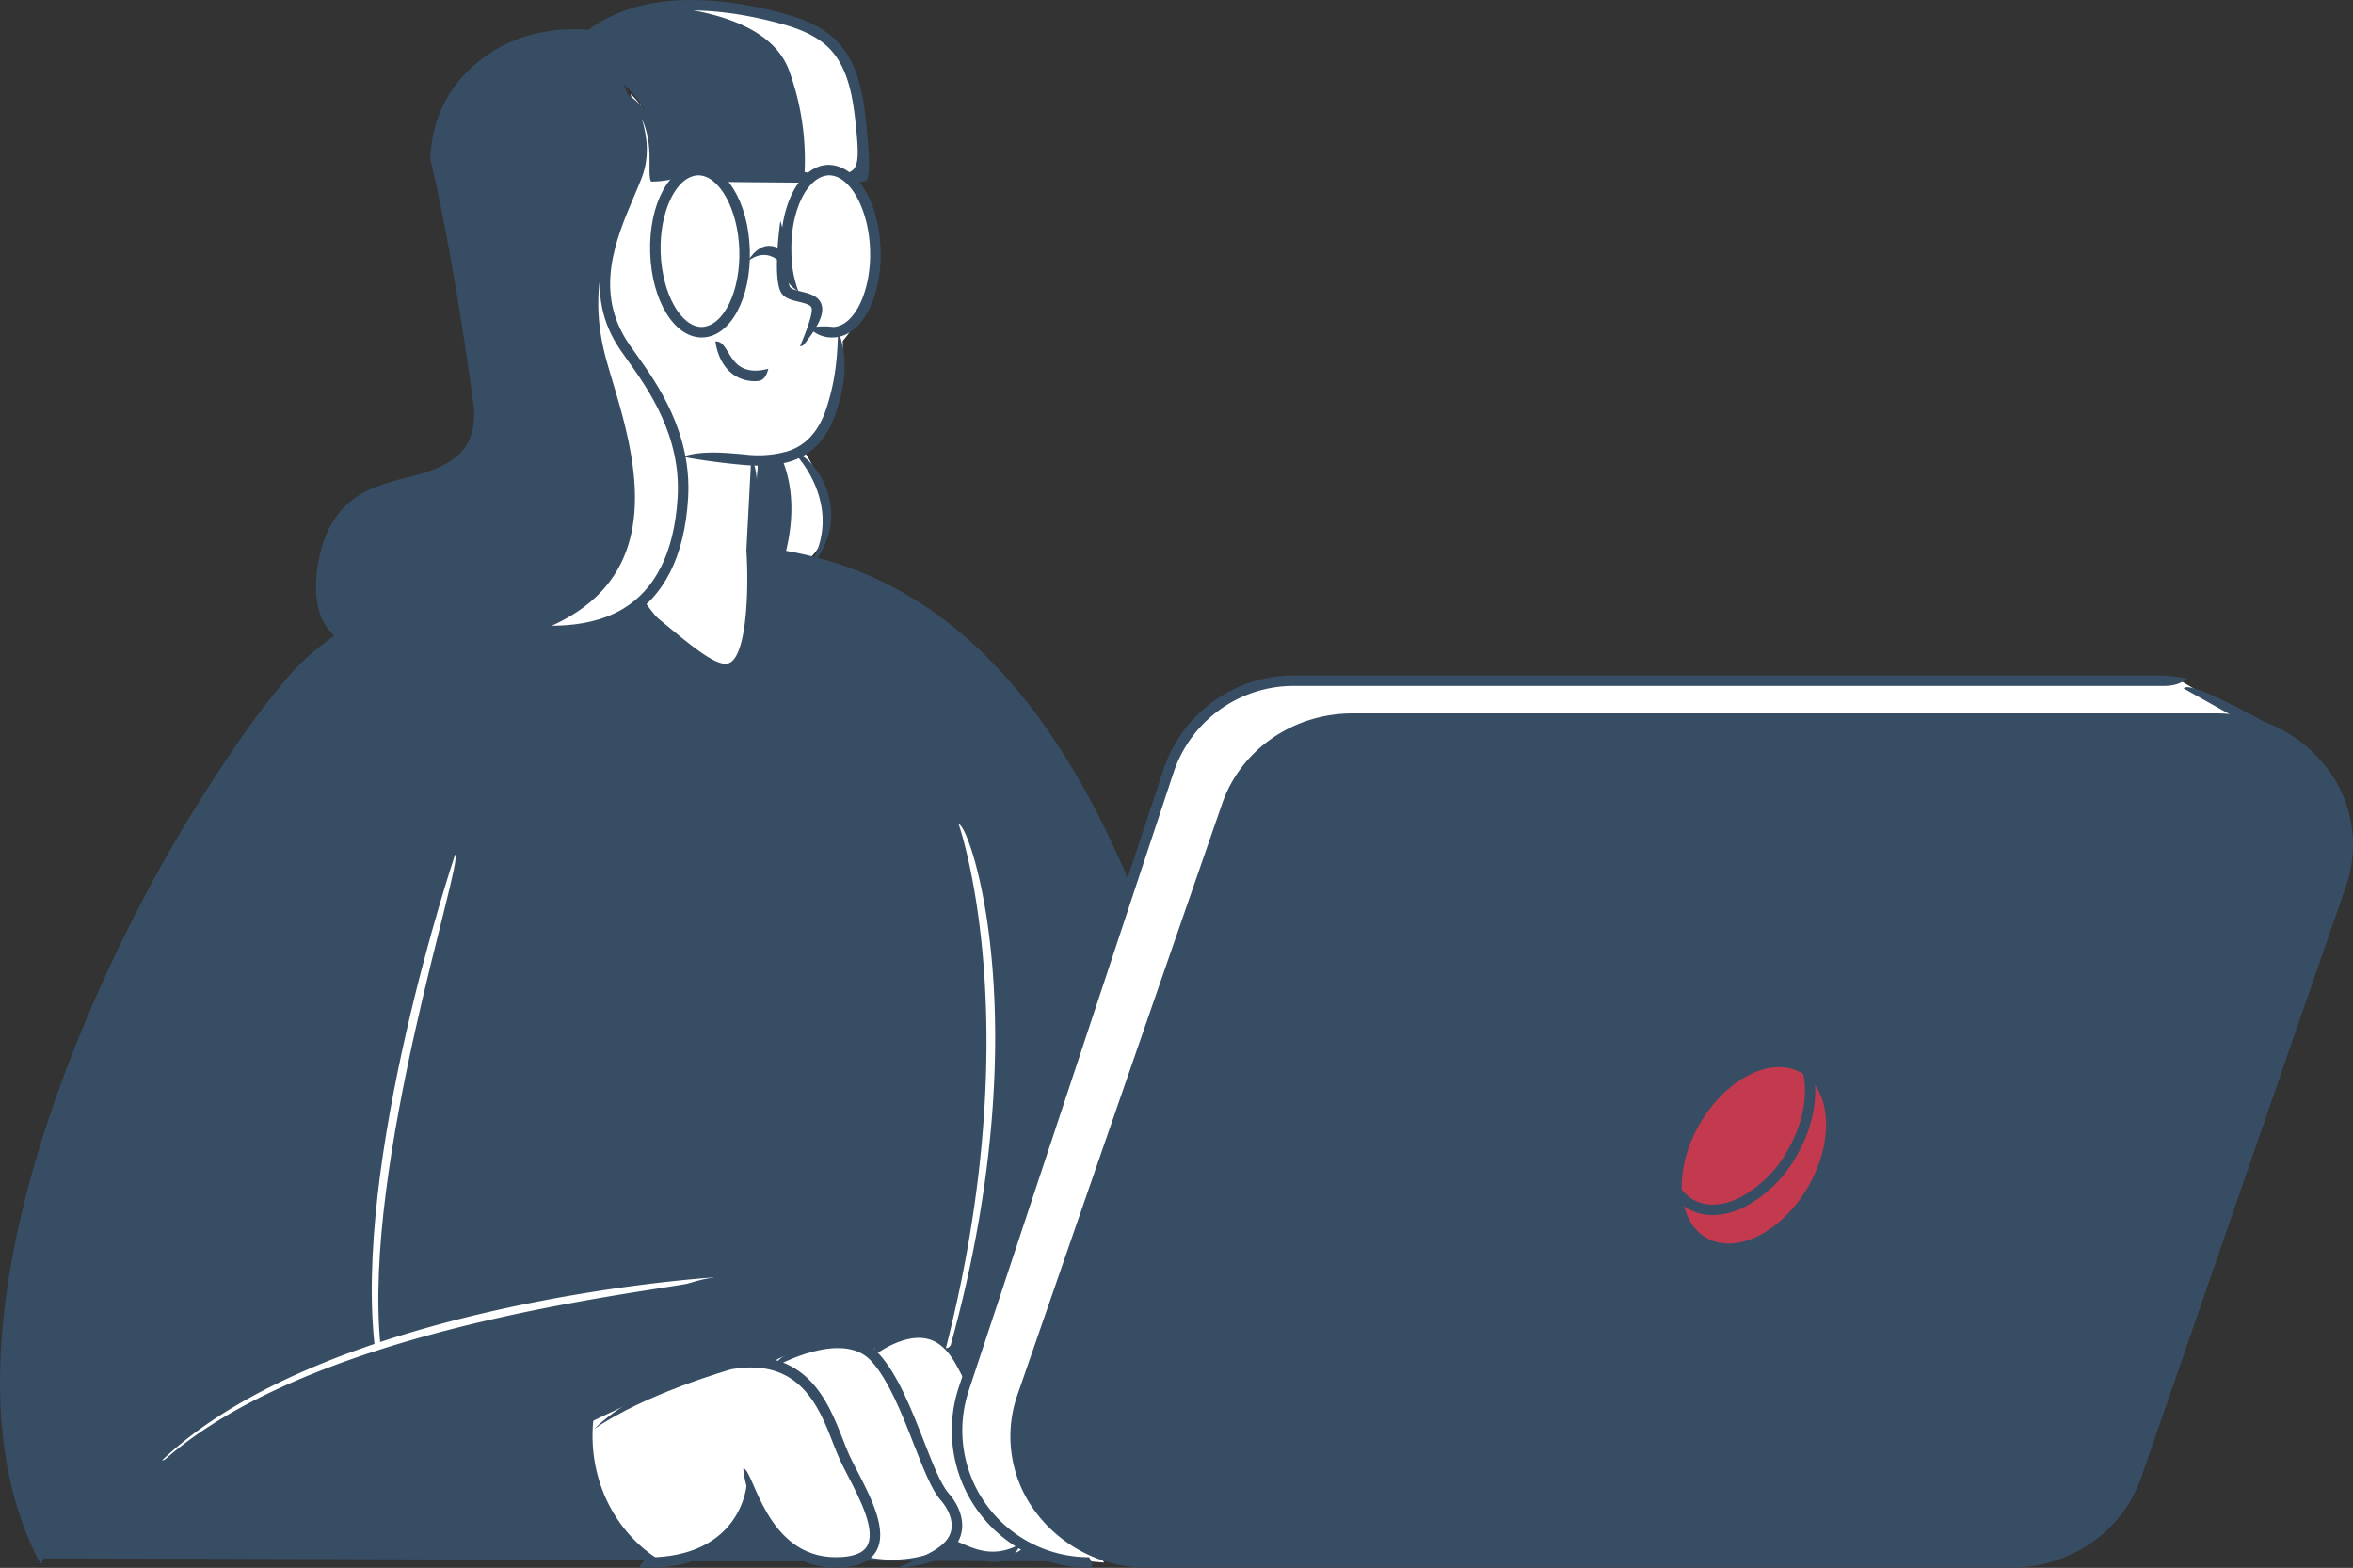 <svg xmlns="http://www.w3.org/2000/svg" xmlns:xlink="http://www.w3.org/1999/xlink" width="636.979" height="424.445" viewBox="0 0 636.979 424.445">
  <rect x="0" y="0" width="636.979" height="424.445" fill="#333333" stroke="none"/>
  <defs>
    <clipPath id="clip-path">
      <rect id="Rectangle_39" data-name="Rectangle 39" width="636.979" height="424.445" fill="none"/>
    </clipPath>
  </defs>
  <g id="Group_55" data-name="Group 55" transform="translate(185)">
    <g id="Group_54" data-name="Group 54" transform="translate(-185)" clip-path="url(#clip-path)">
      <path id="Path_25" data-name="Path 25" d="M110.957,127.592S87.888,136.7,74.538,155.278,30.921,217.907,21.5,249.368,2.339,296.13,1.612,323.581,1.647,374.6,10.5,388.019l279.307.818,14.559-182.466s-18.4-41.933-37.961-60.869-44.543-31.153-63.147-30.432Z" transform="translate(0.413 33.851)" fill="#364d64"/>
      <path id="Path_26" data-name="Path 26" d="M248.186,378.742H481.873c15.4,0,29.065-9.443,33.908-23.431l55.425-160.054c7.661-22.125-9.554-44.933-33.908-44.933H303.606c-15.4,0-29.064,9.443-33.908,23.426l-55.42,160.059c-7.661,22.125,9.55,44.933,33.908,44.933" transform="translate(62.511 44.234)" fill="#364d64"/>
      <path id="Path_27" data-name="Path 27" d="M191.087,41.384s6.334,6.769,7.865,15.116a36.659,36.659,0,0,1-7.993,30.028s1.06,32.751-22.9,32.32l-1.7,25.982s2.643,29.469-6.374,30.4-22.51-17.913-22.51-17.913,10.349-13.7,10.015-25.962-.163-20.968-10.794-36.4-11.679-26.2-9.135-32.259,8.4-20.3,8.65-24.564-2.664-18.465-2.664-18.465,5.167,4.659,5.842,10.179a65.838,65.838,0,0,1,.133,11.71l12.781-.542Z" transform="translate(37.194 5.787)" fill="#fff"/>
      <path id="Path_28" data-name="Path 28" d="M123.763,302.893s31.563-15.4,38.434-15.736,10.667-.4,10.667-.4,11.823-9.387,26.289-2.664c0,0,7.455-6.277,14.977-5.233s11.783,9.7,11.783,9.7-3.713,13.11-3.042,18.439,4.772,23.114,18.4,29.516c0,0-5.47,7-18.444-1.264a33.373,33.373,0,0,1-24.64,4.188s-8.331,2.586-13.375.743a25.789,25.789,0,0,1-11.215-7.993c-1.976-2.693-6.308-12.152-6.308-12.152s-.871,20.944-26.09,20.047c0,0-8.97-3.313-14.537-15.519s-2.9-21.666-2.9-21.666" transform="translate(36.231 82.021)" fill="#fff"/>
      <path id="Path_29" data-name="Path 29" d="M356.6,238.616c-7.117,12.325-6.313,26.119,1.8,30.8s20.457-1.516,27.579-13.846,6.308-26.119-1.8-30.8-20.462,1.516-27.581,13.846" transform="translate(103.504 65.681)" fill="#c33a4e"/>
      <path id="Path_30" data-name="Path 30" d="M91.622,160.976s36,16.652,54.666,5.7,19.7-27.282,18.91-39.664S153.7,98.32,149.007,91.848s-5.643-13.908-4-23.831,8.12-16.591,8.647-24.564-4.494-21.076-4.494-21.076,7.671,6.5,7.813,14.168-.005,10.333-.005,10.333l7.316.7s2.284-2.581,4.259-2.761,6.807,3.682,6.807,3.682l23.346-.922s4.53-2.893,7.183-1.884a39.193,39.193,0,0,1,4.259,1.884l3.273.057s.819-18.108-2.283-26.525-6.175-14.85-22.5-17.416-32.762-4.481-47.96,4.86c0,0-39.776-2.863-42.476,32.131,0,0,7.9,44.692,9.867,57.258s4.87,24.481-7.538,28.716-27.446,5.812-31.312,19.955S66.98,166.813,72.8,171.6Z" transform="translate(19.748 0.467)" fill="#364d64"/>
      <path id="Path_31" data-name="Path 31" d="M158.95,96.844l-1.588,24.287,14.779,2.806s6.313-4.28,5.222-13.543a37.309,37.309,0,0,0-5.939-15.947s-9.878,4.219-12.474,2.4" transform="translate(46.305 27.792)" fill="#364d64"/>
      <path id="Path_32" data-name="Path 32" d="M122.831,306.092,154.3,291.754s14.814-3.979,18.649-1.8c0,0,11.459-7.415,24.205-3.933a36.942,36.942,0,0,0-11.49-10.722c-7.4-4.307-21.538-9.284-30.688-6.729s-28.752,10.574-32.147,37.523" transform="translate(36.144 78.823)" fill="#364d64"/>
      <path id="Path_33" data-name="Path 33" d="M144.757,330.946h31.762s-12.919-9.069-15.074-19.167c0,0-9.556,16.924-16.688,19.167" transform="translate(42.596 91.743)" fill="#364d64"/>
      <path id="Path_34" data-name="Path 34" d="M547.938,152.232l-16.693-9.8H296.754s-27.333-4.444-39.423,24.487L202.617,332.036s-15.526,45.487,37.241,49.143c.36-1.562-22.065-11.665-23.594-29.756s16.953-60.095,16.953-60.095L275.4,170.358s14.9-17.7,28.716-17.639Z" transform="translate(58.995 41.839)" fill="#fff"/>
      <path id="Path_35" data-name="Path 35" d="M176.723,47.574s4.531-2.893,7.183-1.884a39.158,39.158,0,0,1,4.261,1.884l3.272.057s.819-18.107-2.283-26.524S182.98,6.256,166.65,3.691c-8.321-1.306-16.662-2.437-24.86-2,12.479,1.663,26.365,6.078,30.216,17.251a70.32,70.32,0,0,1,4,28.66Z" transform="translate(41.723 0.469)" fill="#fff"/>
      <path id="Path_36" data-name="Path 36" d="M151.727,113.066c-.783-12.386-11.5-28.695-16.191-35.168s-5.643-13.908-4-23.831a31.576,31.576,0,0,1,1.342-5.075c-.041,0-7.292,12.264-2.5,31.916,4.372,17.932,23.544,59.823-17.482,75.416,7.24.471,14.352-.327,19.924-3.6,18.67-10.947,19.693-27.282,18.91-39.664" transform="translate(33.22 14.417)" fill="#fff"/>
      <path id="Path_37" data-name="Path 37" d="M169.593,94.447a53.891,53.891,0,0,1-6.007,2.09c2.181,5.156,4.02,13.933.712,26.258l6.012,1.142s6.313-4.28,5.217-13.544a37.263,37.263,0,0,0-5.934-15.945" transform="translate(48.136 27.792)" fill="#fff"/>
      <path id="Path_38" data-name="Path 38" d="M73.328,173.63c-5.884-3.19-8.081-9.985-6.918-19.335,1.167-9.33,4.89-16.069,11.065-20.043A27.2,27.2,0,0,1,82,131.943a69.168,69.168,0,0,1,8.341-2.565c5.418-1.419,10.533-2.765,14.431-6.365,3.255-3.01,4.689-7.957,3.936-13.569-5.816-43.183-11.65-66.318-11.705-66.538.615-12.258,6.027-21.67,16.058-28.418,11.056-7.441,23.791-6.7,26.76-6.4a36.493,36.493,0,0,1,8.158-4.531c15.351-6.493,34.84-2.652,45.087.22,4.25,1.183,10.373,3.293,14.537,7.9,5.161,5.693,6.611,13.676,7.4,21.445,1.49,14.153.547,15.2-.021,15.817a16.105,16.105,0,0,1-4.571.518l.045-2.837c2.576-1.055,2.673-4.169,1.767-12.8-.788-7.7-2.11-15.152-6.729-20.251C201.828,9.52,196.206,7.6,192.3,6.52c-9.876-2.755-28.643-6.5-43.223-.343a31.674,31.674,0,0,0-7.936,4.49c-1.224.293-15.074-1.49-26.5,6.187-9.187,6.175-14.179,14.778-14.835,25.571.611,2.449,6.171,25.5,11.71,66.645.887,6.539-.87,12.377-4.819,16.032-4.419,4.086-10.128,5.577-15.642,7.016a67.163,67.163,0,0,0-8,2.463,25.219,25.219,0,0,0-4.056,2.063c-5.427,3.492-8.714,9.55-9.769,18-.594,4.72-.758,13.113,4.8,16.334.251,2.407-.225,2.653-.712,2.653" transform="translate(19.453 0)" fill="#364d64"/>
      <path id="Path_39" data-name="Path 39" d="M174.372,38.907c-9.633-.057-24.59-.22-24.59-.22l.035-2.837s14.942.164,24.559.22c1.413,2.2.774,2.837,0,2.837" transform="translate(44.074 10.549)" fill="#364d64"/>
      <path id="Path_40" data-name="Path 40" d="M124.4,166.864c-18.762,0-37.739-9-38.829-9.53,1.587-2.39,36.925,14.353,57.688,2.227,9.033-5.3,14.087-15.443,15-30.155,1.056-16.862-8.136-29.72-13.63-37.39-.7-.973-1.342-1.879-1.89-2.689-10.5-15.351-3.795-31.122,1.105-42.628.738-1.746,1.45-3.41,2.059-4.983,4.261-10.968-4.5-23.3-4.588-23.426,13.242,6.057,12.361,18.117,11.542,22.664l6.3.061c-.021,2.837-8.085,2.766-8.085,2.766-1.214-2.264.962-9.668-2.53-17.078,1.47,4.675,2.186,10.43.005,16.042-.613,1.6-1.337,3.282-2.094,5.064-4.895,11.521-10.988,25.839-1.377,39.925.547.783,1.173,1.664,1.859,2.627,5.714,7.978,15.27,21.353,14.158,39.234-.977,15.7-6.5,26.611-16.406,32.412-6.067,3.554-13.16,4.855-20.287,4.855" transform="translate(25.181 5.382)" fill="#364d64"/>
      <path id="Path_41" data-name="Path 41" d="M33.9,316.692c45.21-42.818,148.256-49.429,149.285-49.486-.854,2.894-102.944,9.448-148.348,49.138a1.4,1.4,0,0,1-.937.348" transform="translate(9.975 78.627)" fill="#fff"/>
      <path id="Path_42" data-name="Path 42" d="M10.913,386.863C-20.48,327.848,22.819,230.285,53.147,181.835c7.241-11.556,15.23-23.753,24.543-34.7,8.664-10.15,20.564-16.853,33.018-23.365-10.881,8.9-22.515,15.443-30.856,25.213-9.2,10.794-17.114,22.889-24.3,34.35C27.606,227.992-17.43,327.556,12.172,384.79c-.814,2.027-1.039,2.073-1.259,2.073" transform="translate(0 36.42)" fill="#364d64"/>
      <path id="Path_43" data-name="Path 43" d="M258.568,208.107a14.866,14.866,0,0,1-2.873-4.531c-21.7-50.136-49.306-77.039-86.855-84.669-2.944-.61-11.818-2.156-11.818-2.156l.481-2.79s8.939,1.547,11.9,2.156c38.011,7.737,67.09,35.966,88.9,86.332.528,1.219,1.05,2.463,1.573,3.693-.944,1.93-1.132,1.966-1.311,1.966" transform="translate(46.205 33.533)" fill="#364d64"/>
      <path id="Path_44" data-name="Path 44" d="M163.561,105.767c-1.526,0-2.934-.092-4.122-.184-4.736-.4-11.71-1.254-16.616-2.238,5.361-1.818,12.2-.989,16.851-.6a29.143,29.143,0,0,0,11.459-.855c5.054-1.582,8.511-5.418,10.569-11.685,2.438-7.451,3.017-13.887,3.133-21.245,2.719,7.665,2.115,14.331-.44,22.136-2.361,7.21-6.421,11.624-12.407,13.513a28.283,28.283,0,0,1-8.428,1.157" transform="translate(42.027 20.292)" fill="#364d64"/>
      <path id="Path_45" data-name="Path 45" d="M157.2,154.088c-7.895,0-20.774-15.679-23.442-19.054,8.868,6.6,20.1,17.774,24.216,16.089,4.8-1.864,5.442-19.724,4.72-30.538l1.266-24.073c2.836.144,1.571,24.047,1.571,24.047.333,4.853,1.593,30.058-6.533,33.212a4.892,4.892,0,0,1-1.8.317" transform="translate(39.358 28.399)" fill="#364d64"/>
      <path id="Path_46" data-name="Path 46" d="M170.853,124.061c8.275-15.552-4.173-28.686-4.3-28.818,2.186-1.824,16.238,13.011,5.453,28.219a1.407,1.407,0,0,1-1.157.6" transform="translate(49.011 27.981)" fill="#364d64"/>
      <path id="Path_47" data-name="Path 47" d="M78.7,313.145c-6.324-51.119,21.347-133.57,21.624-134.4,2.411,1.73-25.061,83.608-20.211,132.842-1.316,1.557-1.363,1.557-1.413,1.557" transform="translate(22.882 52.597)" fill="#fff"/>
      <path id="Path_48" data-name="Path 48" d="M160.42,82.171a9.983,9.983,0,0,1-5.816-1.71c-4.342-3-4.931-8.788-4.957-9.038,2.832-.221,3.334,4.479,6.585,6.707,1.93,1.311,4.531,1.547,7.732.677-.773,3.164-2.2,3.364-3.544,3.364" transform="translate(44.035 21.015)" fill="#364d64"/>
      <path id="Path_49" data-name="Path 49" d="M361.441,265.671a13.448,13.448,0,0,1-6.769-1.767c-8.782-5.075-9.826-19.761-2.324-32.756a34.785,34.785,0,0,1,14.01-13.851c5.662-2.847,11.172-2.991,15.509-.507,8.778,5.08,9.822,19.761,2.324,32.756A34.8,34.8,0,0,1,370.183,263.4a19.593,19.593,0,0,1-8.741,2.274m13.652-47.8a16.8,16.8,0,0,0-7.461,1.957,32.111,32.111,0,0,0-12.826,12.75c-6.713,11.624-6.14,24.574,1.285,28.865,3.5,2.038,8.044,1.818,12.812-.573a32.069,32.069,0,0,0,12.827-12.751c6.712-11.624,6.133-24.573-1.281-28.865a10.529,10.529,0,0,0-5.356-1.382" transform="translate(102.207 63.276)" fill="#364d64"/>
      <path id="Path_50" data-name="Path 50" d="M236.235,382.826A37.149,37.149,0,0,1,200.979,334L256.4,166.743a37.077,37.077,0,0,1,35.256-25.464H525.347a38,38,0,0,1,8.229.9c-3.1,2.212-5.669,1.936-8.229,1.936H291.66A34.257,34.257,0,0,0,259.1,167.634l-55.42,167.258a34.319,34.319,0,0,0,32.557,45.1c1.424,2.2.788,2.837,0,2.837" transform="translate(58.574 41.572)" fill="#364d64"/>
      <path id="Path_51" data-name="Path 51" d="M482.2,380.487H248.509a37.636,37.636,0,0,1-30.688-15.54,34.11,34.11,0,0,1-4.562-31.277L268.678,173.6c5.059-14.578,19.217-24.375,35.25-24.375H537.616a37.624,37.624,0,0,1,30.693,15.541,34.089,34.089,0,0,1,4.557,31.277L517.446,356.1c-5.044,14.589-19.212,24.389-35.25,24.389M303.929,152.064c-14.819,0-27.907,9.033-32.567,22.475l-55.42,160.068a31.275,31.275,0,0,0,4.195,28.686,34.763,34.763,0,0,0,28.373,14.357H482.2c14.83,0,27.913-9.038,32.567-22.489l55.42-160.053a31.263,31.263,0,0,0-4.19-28.691,34.751,34.751,0,0,0-28.378-14.353Z" transform="translate(62.188 43.911)" fill="#364d64"/>
      <path id="Path_52" data-name="Path 52" d="M189.72,340.877c-20.078,0-25.056-23.535-25.056-26.888,2.847.236,6.047,24.051,25.056,24.051,4.388,0,7.225-1,8.413-2.954,2.555-4.2-1.89-12.777-5.13-19.044-.795-1.536-1.531-2.955-2.115-4.21-.641-1.356-1.261-2.964-1.935-4.7-3.805-9.785-9.039-23.17-27.529-19.979-.093.03-23.427,6.641-37.176,16.207,12.526-12.178,35.578-18.69,36.556-18.978,20.913-3.641,26.873,11.619,30.794,21.716.651,1.664,1.25,3.211,1.865,4.538.568,1.208,1.29,2.6,2.063,4.1,3.748,7.24,8.418,16.252,5.033,21.819-1.741,2.863-5.392,4.316-10.839,4.316" transform="translate(36.56 83.521)" fill="#364d64"/>
      <path id="Path_53" data-name="Path 53" d="M195.457,342.055c7.7-3.343,12.581-5.489,14.041-9.062,1.325-3.232-.528-6.985-2.52-9.2-2.432-2.719-4.64-8.393-7.21-14.942-3.215-8.25-6.871-17.589-11.643-22.792-7.877-8.567-25.833,1.5-26.024,1.592-.594-2.929,18.711-13.732,28.118-3.518,5.136,5.592,8.889,15.2,12.2,23.673,2.361,6.048,4.587,11.757,6.677,14.087,2.657,2.965,4.85,7.722,3.031,12.176-1.332,3.247-5.278,7.25-16.581,7.983Z" transform="translate(47.695 82.343)" fill="#364d64"/>
      <path id="Path_54" data-name="Path 54" d="M136.705,333.06a24.641,24.641,0,0,1-3.005-.189c1.587-2.648,2.955-2.627,4.367-2.693,23.043-1.152,24.64-18.87,24.7-19.617,2.816.419.958,21.183-24.548,22.453-.507.021-1.013.047-1.51.047" transform="translate(39.342 91.385)" fill="#364d64"/>
      <path id="Path_55" data-name="Path 55" d="M141.09,345.861c-14.39-9.211-21.46-25.889-18.8-42.731,3.682-23.211,24.564-39.208,46.541-35.762,7.127,1.136,18.029,4.183,30.462,17.445-13.907-10.687-24.2-13.569-30.908-14.634-20.405-3.318-39.853,11.742-43.279,33.4-2.5,15.741,4.086,31.313,16.77,39.679.133,2.381-.317,2.607-.783,2.607" transform="translate(35.822 78.537)" fill="#364d64"/>
      <path id="Path_56" data-name="Path 56" d="M207.922,292.567c-1.4-1.136-3.549-9.038-9.176-11.378-7.118-2.944-16.054,4.256-16.155,4.322-1.378-2.555,8.55-10.569,17.245-6.949,6.933,2.884,9.36,11.85,9.464,12.223-1.138,1.772-1.261,1.782-1.377,1.782" transform="translate(53.69 81.697)" fill="#364d64"/>
      <path id="Path_57" data-name="Path 57" d="M210.617,328.028a16.579,16.579,0,0,1-11.93-5.556c2.477-1.464,9.027,6.339,19.115.63-1.756,4.266-4.645,4.926-7.184,4.926" transform="translate(58.465 94.834)" fill="#364d64"/>
      <path id="Path_58" data-name="Path 58" d="M197.848,314.223c22.4-87.844,3.656-141.255,3.467-141.8,2.862-.43,21.93,53.766-2.1,140.754a1.418,1.418,0,0,1-1.372,1.044" transform="translate(58.218 50.736)" fill="#fff"/>
      <path id="Path_59" data-name="Path 59" d="M477.931,155.826c-.7-.18-21.19-11.741-21.19-11.741,1.393-2.489,21.886,9.079,21.886,9.079.282,2.4-.206,2.662-.7,2.662" transform="translate(134.399 42.295)" fill="#364d64"/>
      <path id="Path_60" data-name="Path 60" d="M149.963,81.217c-7.456,0-13.565-10.006-13.964-22.96-.41-13.1,5.2-23.54,12.755-23.775,7.707-.01,13.815,10,14.215,22.936.419,13.1-5.193,23.554-12.755,23.79-.088,0-.17.01-.251.01M149,37.318c-5.925.189-10.507,9.729-10.164,20.845.343,11.019,5.416,20.206,11.132,20.206,5.929-.189,10.512-9.739,10.164-20.861-.343-11.014-5.418-20.19-11.132-20.19" transform="translate(40.012 10.146)" fill="#364d64"/>
      <path id="Path_61" data-name="Path 61" d="M177.244,81.216a8.422,8.422,0,0,1-6.227-2.6,20.084,20.084,0,0,1,6.467-.246c5.77-.189,10.354-9.739,10-20.861-.343-11.014-5.416-20.19-11.127-20.19-5.929.19-10.512,9.729-10.169,20.845A29.949,29.949,0,0,0,168.1,68.757c-3.988-2.39-4.592-5.73-4.746-10.5-.409-13.1,5.2-23.54,12.761-23.775,7.706-.009,13.81,10,14.208,22.936.415,13.1-5.193,23.554-12.755,23.79-.113,0-.225.01-.327.01" transform="translate(48.063 10.146)" fill="#364d64"/>
      <path id="Path_62" data-name="Path 62" d="M165.866,56.225c-1.455-.958-4.538-4.367-9.453-.645,4.112-6.7,8.858-3.795,10.564-1.659-.492,2.212-.8,2.3-1.11,2.3" transform="translate(46.026 15.131)" fill="#364d64"/>
      <path id="Path_63" data-name="Path 63" d="M168.767,80.129c3.313-7.85,3.313-9.831,3.1-10.432-.286-.844-1.971-1.24-3.45-1.6-1.926-.457-3.918-.927-4.824-2.567-2.141-3.854-.518-16.768-.164-19.313,2.059,5.919,1.347,15.587,2.648,17.931.307.538,1.8.9,3,1.183,2.084.5,4.68,1.126,5.479,3.447.824,2.387-.624,5.73-4.675,10.824a1.409,1.409,0,0,1-1.116.529" transform="translate(47.819 13.599)" fill="#364d64"/>
    </g>
  </g>
</svg>
